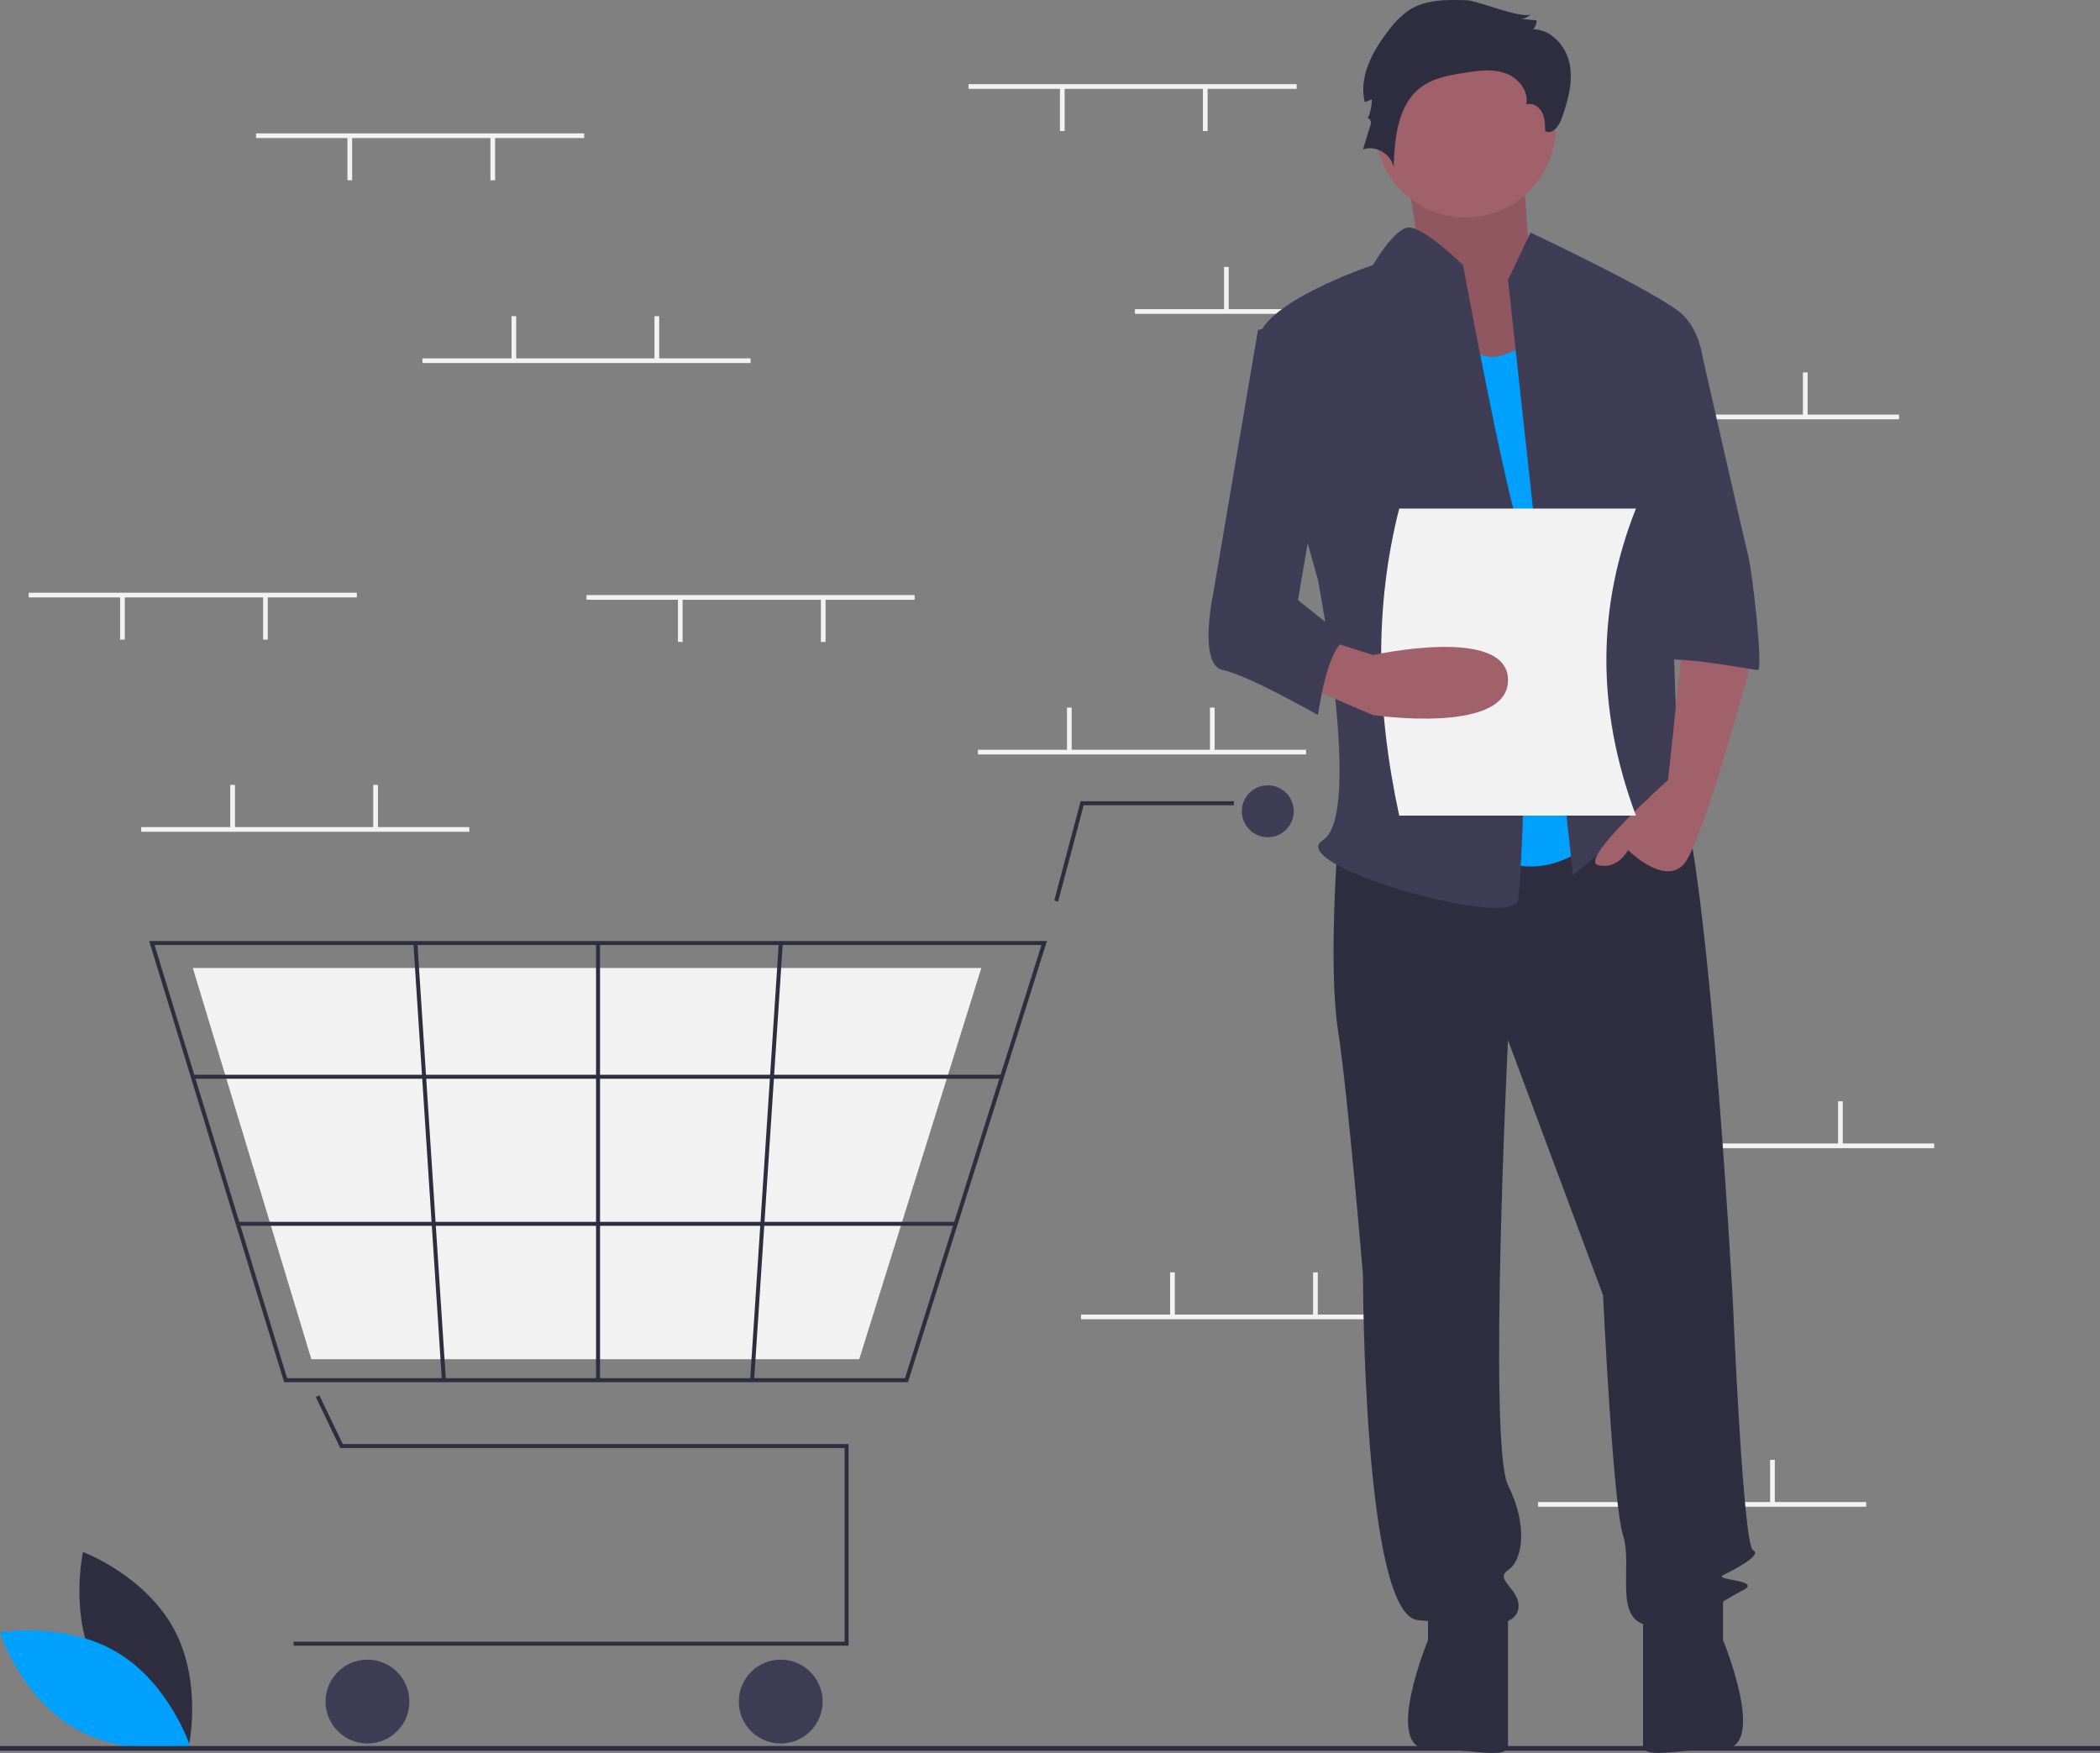 <?xml version="1.0" encoding="UTF-8"?> <svg xmlns="http://www.w3.org/2000/svg" id="ffc6eb9a-0ec0-429c-85a8-ff38b44048bf" data-name="Layer 1" width="896" height="747.971" viewBox="0 0 896 747.971"><rect x="0" y="0" width="896" height="747.971" fill="#808080" stroke="none"/> <title>empty_cart</title> <path d="M193.634,788.752c12.428,23.049,38.806,32.944,38.806,32.944s6.227-27.475-6.201-50.524-38.806-32.944-38.806-32.944S181.206,765.703,193.634,788.752Z" transform="translate(-152 -76.014)" fill="#2f2e41"></path> <path d="M202.177,781.169c22.438,13.5,31.08,40.314,31.08,40.314s-27.738,4.927-50.177-8.573S152,772.596,152,772.596,179.738,767.67,202.177,781.169Z" transform="translate(-152 -76.014)" fill="#00a0ff"></path> <rect x="413.248" y="35.908" width="140" height="2" fill="#f2f2f2"></rect> <rect x="513.249" y="37.408" width="2" height="18.5" fill="#f2f2f2"></rect> <rect x="452.248" y="37.408" width="2" height="18.5" fill="#f2f2f2"></rect> <rect x="484.248" y="131.908" width="140" height="2" fill="#f2f2f2"></rect> <rect x="522.249" y="113.908" width="2" height="18.5" fill="#f2f2f2"></rect> <rect x="583.249" y="113.908" width="2" height="18.5" fill="#f2f2f2"></rect> <rect x="670.249" y="176.908" width="140" height="2" fill="#f2f2f2"></rect> <rect x="708.249" y="158.908" width="2" height="18.5" fill="#f2f2f2"></rect> <rect x="769.249" y="158.908" width="2" height="18.5" fill="#f2f2f2"></rect> <rect x="656.249" y="640.908" width="140" height="2" fill="#f2f2f2"></rect> <rect x="694.249" y="622.908" width="2" height="18.5" fill="#f2f2f2"></rect> <rect x="755.249" y="622.908" width="2" height="18.5" fill="#f2f2f2"></rect> <rect x="417.248" y="319.908" width="140" height="2" fill="#f2f2f2"></rect> <rect x="455.248" y="301.908" width="2" height="18.5" fill="#f2f2f2"></rect> <rect x="516.249" y="301.908" width="2" height="18.5" fill="#f2f2f2"></rect> <rect x="461.248" y="560.908" width="140" height="2" fill="#f2f2f2"></rect> <rect x="499.248" y="542.908" width="2" height="18.5" fill="#f2f2f2"></rect> <rect x="560.249" y="542.908" width="2" height="18.5" fill="#f2f2f2"></rect> <rect x="685.249" y="487.908" width="140" height="2" fill="#f2f2f2"></rect> <rect x="723.249" y="469.908" width="2" height="18.5" fill="#f2f2f2"></rect> <rect x="784.249" y="469.908" width="2" height="18.5" fill="#f2f2f2"></rect> <polygon points="362.06 702.184 125.274 702.184 125.274 700.481 360.356 700.481 360.356 617.861 145.18 617.861 134.727 596.084 136.263 595.347 146.252 616.157 362.06 616.157 362.06 702.184" fill="#2f2e41"></polygon> <circle cx="156.789" cy="726.033" r="17.887" fill="#3f3d56"></circle> <circle cx="333.101" cy="726.033" r="17.887" fill="#3f3d56"></circle> <circle cx="540.927" cy="346.153" r="11.073" fill="#3f3d56"></circle> <path d="M539.385,665.767H273.237L215.648,477.531H598.693l-.349,1.108Zm-264.889-1.704H538.136l58.234-184.83H217.951Z" transform="translate(-152 -76.014)" fill="#2f2e41"></path> <polygon points="366.61 579.958 132.842 579.958 82.26 413.015 418.701 413.015 418.395 413.998 366.61 579.958" fill="#f2f2f2"></polygon> <polygon points="451.465 384.7 449.818 384.263 461.059 341.894 526.448 341.894 526.448 343.598 462.37 343.598 451.465 384.7" fill="#2f2e41"></polygon> <rect x="82.258" y="458.584" width="345.293" height="1.704" fill="#2f2e41"></rect> <rect x="101.459" y="521.344" width="306.319" height="1.704" fill="#2f2e41"></rect> <rect x="254.314" y="402.368" width="1.704" height="186.533" fill="#2f2e41"></rect> <rect x="385.557" y="570.797" width="186.929" height="1.704" transform="translate(-274.739 936.235) rotate(-86.249)" fill="#2f2e41"></rect> <rect x="334.457" y="478.185" width="1.704" height="186.929" transform="translate(-188.469 -52.996) rotate(-3.729)" fill="#2f2e41"></rect> <rect y="745" width="896" height="2" fill="#2f2e41"></rect> <path d="M747.411,137.89s14.618,41.606,5.622,48.007S783.394,244.573,783.394,244.573l47.229-12.802-25.863-43.74s-3.373-43.74-3.373-50.141S747.411,137.89,747.411,137.89Z" transform="translate(-152 -76.014)" fill="#a0616a"></path> <path d="M747.411,137.89s14.618,41.606,5.622,48.007S783.394,244.573,783.394,244.573l47.229-12.802-25.863-43.74s-3.373-43.74-3.373-50.141S747.411,137.89,747.411,137.89Z" transform="translate(-152 -76.014)" opacity="0.1"></path> <path d="M722.874,434.468s-4.267,53.341,0,81.079,10.668,104.549,10.668,104.549,0,145.089,23.47,147.222,40.539,4.267,42.673-4.267-10.668-12.802-4.267-17.069,8.535-19.203,0-36.272,0-189.895,0-189.895l40.539,108.816s4.267,89.614,8.535,102.415-4.267,36.272,10.668,38.406,32.005-10.668,40.539-14.936-12.802-4.267-8.535-6.401,17.069-8.535,12.802-10.668-8.535-104.549-8.535-104.549S879.697,414.199,864.762,405.664s-24.537,6.166-24.537,6.166Z" transform="translate(-152 -76.014)" fill="#2f2e41"></path> <path d="M761.279,758.784v17.069s-19.203,46.399,0,46.399,34.138,4.808,34.138-1.593V763.051Z" transform="translate(-152 -76.014)" fill="#2f2e41"></path> <path d="M887.165,758.754v17.069s19.203,46.399,0,46.399-34.138,4.808-34.138-1.593V763.021Z" transform="translate(-152 -76.014)" fill="#2f2e41"></path> <circle cx="625.282" cy="54.408" r="38.406" fill="#a0616a"></circle> <path d="M765.547,201.9s10.668,32.005,27.738,25.604l17.069-6.401L840.225,425.934s-23.47,34.138-57.609,12.802S765.547,201.9,765.547,201.9Z" transform="translate(-152 -76.014)" fill="#00a0ff"></path> <path d="M795.418,195.499l9.601-20.27s56.542,26.671,65.076,35.205,8.535,21.337,8.535,21.337l-14.936,53.341s4.267,117.351,4.267,121.618,14.936,27.738,4.267,19.203-12.802-17.069-21.337-4.267-27.738,27.738-27.738,27.738Z" transform="translate(-152 -76.014)" fill="#3f3d56"></path> <path d="M870.096,349.122l-6.401,59.742s-38.406,34.138-29.871,36.272,12.802-6.401,12.802-6.401,14.936,14.936,23.47,6.401S899.967,355.523,899.967,355.523Z" transform="translate(-152 -76.014)" fill="#a0616a"></path> <path d="M778.1,76.144c-8.514-.304-17.625-.455-24.804,4.133a36.313,36.313,0,0,0-8.572,8.392c-6.992,8.838-13.033,19.959-10.436,30.925l3.016-1.176a19.751,19.751,0,0,1-1.905,8.463c.425-1.235,1.847.762,1.466,2.011L733.543,139.792c5.462-2.002,12.257,2.052,13.088,7.81.38-12.661,1.693-27.18,11.964-34.593,5.18-3.739,11.735-4.88,18.042-5.894,5.818-.935,11.918-1.827,17.491.089s10.319,7.615,9.055,13.371c2.57-.885,5.444.906,6.713,3.309s1.337,5.237,1.375,7.955c2.739,1.936,5.856-1.908,6.973-5.071,2.62-7.424,4.949-15.327,3.538-23.073s-7.723-15.148-15.596-15.174a5.467,5.467,0,0,0,1.422-3.849l-6.489-.548a7.172,7.172,0,0,0,4.286-2.26C802.798,84.731,782.313,76.295,778.1,76.144Z" transform="translate(-152 -76.014)" fill="#2f2e41"></path> <path d="M776.215,189.098s-17.369-17.021-23.62-15.978S737.809,189.098,737.809,189.098s-51.208,17.069-49.074,34.138S714.339,323.518,714.339,323.518s19.203,100.282,2.134,110.95,81.079,38.406,83.213,25.604,6.401-140.821,0-160.024S776.215,189.098,776.215,189.098Z" transform="translate(-152 -76.014)" fill="#3f3d56"></path> <path d="M850.893,223.236h26.383S895.7,304.315,897.833,312.85s6.401,49.074,4.267,49.074-44.807-8.535-44.807-2.134Z" transform="translate(-152 -76.014)" fill="#3f3d56"></path> <path d="M850,424.014H749c-9.856-45.34-10.68-89.146,0-131H850C833.701,334.115,832.682,377.621,850,424.014Z" transform="translate(-152 -76.014)" fill="#f2f2f2"></path> <path d="M707.938,368.325,737.809,381.127s57.609,8.535,57.609-14.936-57.609-10.668-57.609-10.668L718.605,349.383Z" transform="translate(-152 -76.014)" fill="#a0616a"></path> <path d="M714.339,210.435l-25.604,6.401L669.532,329.919s-6.401,29.871,4.267,32.005S714.339,381.127,714.339,381.127s4.267-32.005,12.802-32.005L705.804,332.053,718.606,257.375Z" transform="translate(-152 -76.014)" fill="#3f3d56"></path> <rect x="60.248" y="352.908" width="140" height="2" fill="#f2f2f2"></rect> <rect x="98.249" y="334.908" width="2" height="18.5" fill="#f2f2f2"></rect> <rect x="159.249" y="334.908" width="2" height="18.5" fill="#f2f2f2"></rect> <rect x="109.249" y="56.908" width="140" height="2" fill="#f2f2f2"></rect> <rect x="209.249" y="58.408" width="2" height="18.5" fill="#f2f2f2"></rect> <rect x="148.249" y="58.408" width="2" height="18.5" fill="#f2f2f2"></rect> <rect x="250.249" y="253.908" width="140" height="2" fill="#f2f2f2"></rect> <rect x="350.248" y="255.408" width="2" height="18.5" fill="#f2f2f2"></rect> <rect x="289.248" y="255.408" width="2" height="18.5" fill="#f2f2f2"></rect> <rect x="12.248" y="252.908" width="140" height="2" fill="#f2f2f2"></rect> <rect x="112.249" y="254.408" width="2" height="18.5" fill="#f2f2f2"></rect> <rect x="51.248" y="254.408" width="2" height="18.5" fill="#f2f2f2"></rect> <rect x="180.249" y="152.908" width="140" height="2" fill="#f2f2f2"></rect> <rect x="218.249" y="134.908" width="2" height="18.5" fill="#f2f2f2"></rect> <rect x="279.248" y="134.908" width="2" height="18.5" fill="#f2f2f2"></rect> </svg> 